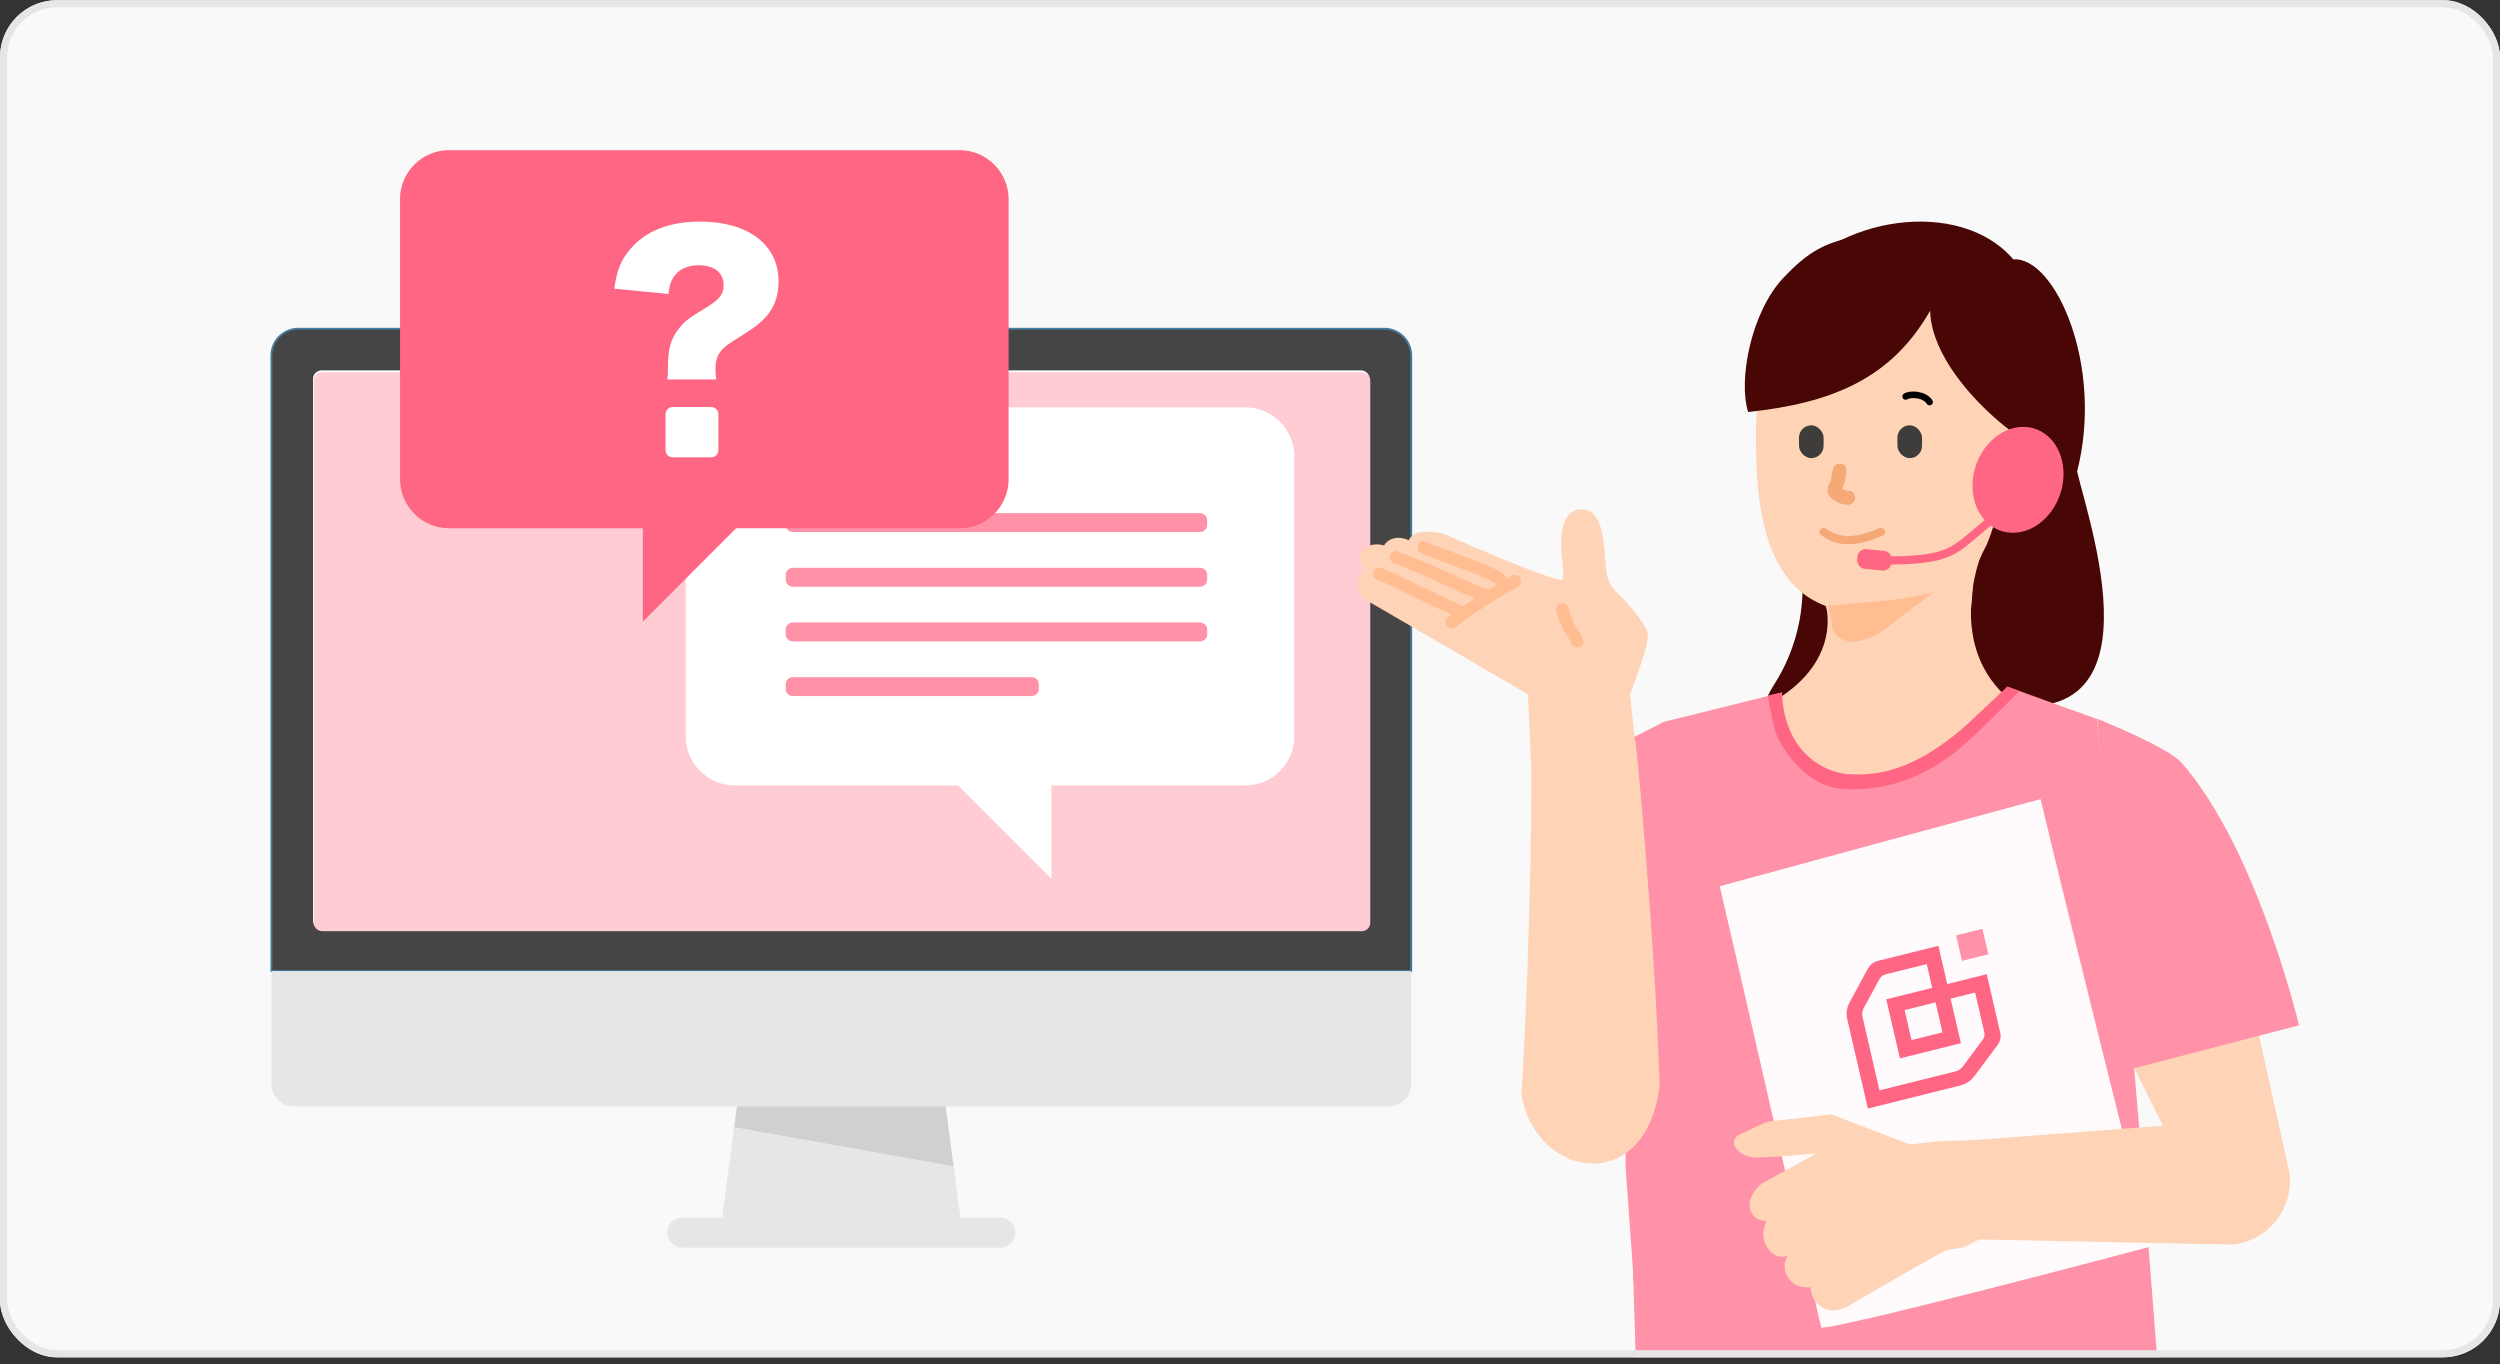 <svg width="350" height="191" viewBox="0 0 350 191" fill="none" xmlns="http://www.w3.org/2000/svg">
<rect x="0" y="0" width="350" height="191" fill="#333333" stroke="none"/>
<g clip-path="url(#clip0_3030_6658)">
<rect y="0.024" width="350" height="190" rx="8" fill="#F9F9F9"/>
<path d="M133.51 163.319L102.783 157.839L103.303 153.895H132.258L133.51 163.319Z" fill="#D1D0D0"/>
<path d="M134.377 169.798L133.519 163.319L102.784 157.839L101.186 169.798L101.1 170.467H134.464L134.377 169.798Z" fill="#E7E6E6"/>
<path d="M142.148 172.569C142.148 173.151 141.912 173.671 141.534 174.057C141.156 174.435 140.628 174.671 140.046 174.671H95.51C94.345 174.671 93.408 173.734 93.408 172.569C93.408 171.986 93.644 171.467 94.022 171.081C94.4 170.703 94.928 170.467 95.51 170.467H140.046C141.203 170.467 142.148 171.404 142.148 172.569Z" fill="#E7E6E6"/>
<path d="M197.571 49.779V135.945H38V49.779C38 47.701 39.685 46.024 41.755 46.024H193.815C195.886 46.024 197.571 47.709 197.571 49.779Z" fill="#454545"/>
<path d="M197.571 49.779V135.945H38V49.779C38 47.701 39.685 46.024 41.755 46.024H193.815C195.886 46.024 197.571 47.709 197.571 49.779Z" stroke="#457B9D" stroke-width="0.269" stroke-miterlimit="10"/>
<path d="M190.549 51.857H45.015C44.358 51.857 43.826 52.39 43.826 53.046V128.931C43.826 129.587 44.358 130.119 45.015 130.119H190.549C191.205 130.119 191.738 129.587 191.738 128.931V53.046C191.738 52.39 191.205 51.857 190.549 51.857Z" fill="white"/>
<path d="M197.571 135.945V151.722C197.571 153.478 196.146 154.895 194.398 154.895H41.173C39.417 154.895 38 153.47 38 151.722V135.945H197.571Z" fill="#E7E6E6"/>
<path d="M190.648 52.106H45.122C44.461 52.106 43.934 52.642 43.934 53.303V129.179C43.934 129.841 44.469 130.368 45.122 130.368H190.648C191.31 130.368 191.837 129.833 191.837 129.179V53.303C191.837 52.642 191.302 52.106 190.648 52.106Z" fill="#FFCCD4"/>
<path d="M181.196 63.89V103.093C181.196 106.882 178.119 109.959 174.33 109.959H147.208V123.024L134.143 109.959H102.866C99.077 109.959 96 106.882 96 103.093V63.89C96 60.101 99.077 57.024 102.866 57.024H174.339C178.128 57.024 181.205 60.101 181.205 63.89H181.196Z" fill="white"/>
<path d="M167.968 71.838H111.032C110.462 71.838 110 72.269 110 72.801V73.527C110 74.059 110.462 74.49 111.032 74.49H167.968C168.538 74.49 169 74.059 169 73.527V72.801C169 72.269 168.538 71.838 167.968 71.838Z" fill="#FF91A8"/>
<path d="M167.968 79.49H111.032C110.462 79.49 110 79.921 110 80.454V81.18C110 81.712 110.462 82.143 111.032 82.143H167.968C168.538 82.143 169 81.712 169 81.18V80.454C169 79.921 168.538 79.49 167.968 79.49Z" fill="#FF91A8"/>
<path d="M167.968 87.143H111.032C110.462 87.143 110 87.574 110 88.106V88.832C110 89.364 110.462 89.795 111.032 89.795H167.968C168.538 89.795 169 89.364 169 88.832V88.106C169 87.574 168.538 87.143 167.968 87.143Z" fill="#FF91A8"/>
<path d="M144.402 94.795H111.032C110.462 94.795 110 95.227 110 95.759V96.485C110 97.017 110.462 97.448 111.032 97.448H144.402C144.972 97.448 145.434 97.017 145.434 96.485V95.759C145.434 95.227 144.972 94.795 144.402 94.795Z" fill="#FF91A8"/>
<path d="M56.009 27.89V67.093C56.009 70.882 59.086 73.959 62.875 73.959H89.997V87.024L103.062 73.959H134.339C138.128 73.959 141.205 70.882 141.205 67.093V27.89C141.205 24.101 138.128 21.024 134.339 21.024H62.866C59.077 21.024 56 24.101 56 27.89H56.009Z" fill="#FF6683"/>
<path d="M100.278 53.125H93.434C93.507 52.529 93.507 52.492 93.507 51.411C93.507 48.839 93.949 47.348 95.126 45.895C96.01 44.851 96.304 44.628 98.917 43.025C100.72 41.944 101.309 41.161 101.309 39.932C101.309 38.18 100.021 37.136 97.813 37.136C96.157 37.136 94.942 37.733 94.243 38.888C93.875 39.484 93.728 40.006 93.581 41.161L86 40.416C86.368 37.77 86.957 36.316 88.355 34.751C90.49 32.291 93.765 31.024 97.997 31.024C104.768 31.024 109 34.267 109 39.41C109 41.683 108.264 43.435 106.718 44.889C105.835 45.709 105.467 45.969 102.266 47.982C100.72 48.988 100.168 49.957 100.168 51.672C100.168 52.119 100.205 52.529 100.278 53.125ZM93.176 57.98C93.176 57.428 93.624 56.98 94.176 56.98H99.573C100.125 56.98 100.573 57.428 100.573 57.98V63.024C100.573 63.576 100.125 64.024 99.573 64.024H94.176C93.624 64.024 93.176 63.576 93.176 63.024V57.98Z" fill="white"/>
<path d="M299.5 158.024H228L229 190.024H302L299.5 158.024Z" fill="#FF91A8"/>
<path d="M249.498 40.563C256.725 30.026 274.513 27.647 281.853 36.311C287.685 35.877 294.592 51.176 290.798 66.004C292.646 73.977 304.355 107.176 273.94 96.945C276.82 87.608 278.131 61.223 272.928 52.951C267.726 44.679 259.698 42.388 249.498 40.561V40.563Z" fill="#480605"/>
<path d="M252.34 81.306C252.532 86.216 251.238 91.174 248.672 95.362C247.915 96.596 247.016 97.891 247.126 99.334C247.266 101.148 249.026 102.481 250.813 102.812C253.525 103.316 256.348 102.024 258.239 100.015C260.13 98.005 261.214 95.37 261.967 92.715C262.631 90.374 263.034 87.727 261.828 85.614C260.979 84.126 259.438 83.134 257.813 82.601C256.185 82.068 254.459 81.943 252.34 81.304V81.306Z" fill="#480605"/>
<path d="M277.042 76.383C278.218 74.346 281.566 61.632 281.566 61.632C281.566 61.632 282.591 53.296 281.087 49.492C279.584 45.687 273.786 38.522 266.466 38.091C259.146 37.661 247.063 39.609 247.063 49.255C247.063 61.298 243.384 85.785 262.149 84.771C274.99 84.078 275.085 79.772 277.04 76.385L277.042 76.383Z" fill="#FFD3B6" stroke="#FFD3B6" stroke-width="1.864" stroke-miterlimit="10" stroke-linecap="round"/>
<path d="M281.026 98.885C271.098 90.896 276.412 77.594 276.412 77.594L256.583 84.847C256.583 84.847 259.187 94.195 246.587 100.149C245.582 100.624 256.501 109.079 256.501 109.079L273.984 105.427L281.026 98.887V98.885Z" fill="#FFD3B6" stroke="#FFD3B6" stroke-width="1.864" stroke-miterlimit="10" stroke-linecap="round"/>
<path d="M249.499 96.945C248.287 106.47 261.62 117.559 281.026 96.294C273.902 115.363 264.64 126.837 251.444 142.338C246.587 137.332 245.103 129.995 244.475 123.048C243.511 112.41 247.275 107.307 249.499 96.943V96.945Z" fill="#FF91A8"/>
<path d="M254.171 183.665L229 183.024L227.574 163.25L228.525 103.303L232.959 101.057L249.5 96.947C249.5 96.947 243.515 122.513 243.757 133.03L254.171 183.665Z" fill="#FF91A8"/>
<path d="M280.23 61.471C280.23 61.471 286.046 59.387 285.82 65.943C285.684 69.907 279.816 71.199 279.816 71.199L280.23 61.471Z" fill="#FFD3B6" stroke="#FFD3B6" stroke-width="1.864" stroke-miterlimit="10" stroke-linecap="round"/>
<path d="M228.848 111.685L227.314 97.086C227.314 97.086 230.237 89.691 229.787 88.651C229.238 87.379 227.256 84.987 225.712 83.518C224.722 82.577 224.123 81.296 224.006 79.937L223.734 76.763C223.631 76.209 223.475 72.265 221.549 72.178C219.921 72.105 219.576 73.703 219.423 75.803C219.274 77.825 220.496 81.796 218.767 82.068C217.038 82.338 201.831 75.555 201.831 75.555C201.831 75.555 198.816 74.869 198.169 75.756C197.809 76.251 197.798 76.554 198.084 77.07C198.152 77.194 196.163 75.566 194.903 76.406C193.999 77.009 194.701 77.8 194.701 77.8C194.701 77.8 192.972 76.423 191.517 77.48C190.665 78.098 192.465 80.047 192.465 80.047L191.955 80.296C191.017 80.752 190.693 81.964 191.332 82.786C191.578 83.102 191.904 83.375 192.267 83.588L214.761 96.678L215.477 112.448L222.453 113.346L228.848 111.685Z" fill="#FFD3B6" stroke="#FFD3B6" stroke-width="1.743" stroke-linecap="round" stroke-linejoin="round"/>
<path d="M281.026 96.132C281.026 96.132 266.097 115.206 260.865 124.968L299.863 162.329L294.665 101.056L281.024 96.132H281.026Z" fill="#FF91A8"/>
<path d="M240.764 124.071C243.168 134.271 252.574 175.687 254.978 185.886C259.331 185.648 301.162 174.501 301.162 174.501C301.162 174.501 289.326 127.305 285.688 111.873C270.408 116.011 255.129 120.148 240.764 124.071Z" fill="#FFFAFB"/>
<path d="M277.541 130.035L273.859 130.953L274.683 134.52L278.365 133.602L277.541 130.035Z" fill="#FF91A8"/>
<path d="M271.376 132.411L262.925 134.518C262.309 134.672 261.786 135.077 261.491 135.627L258.934 140.366C258.525 141.146 258.431 141.881 258.63 142.744L261.505 155.197L274.359 151.992C275.25 151.77 275.888 151.356 276.419 150.653L279.656 146.309C280.032 145.805 280.17 145.174 280.032 144.577L278.142 136.389L272.613 137.768L271.376 132.411ZM277.808 144.574C277.884 144.904 277.811 145.251 277.604 145.525L274.822 149.286C274.557 149.641 274.179 149.896 273.747 150.004L263.128 152.651L260.752 142.363C260.656 141.944 260.721 141.505 260.929 141.117L263.151 137.026C263.316 136.723 263.605 136.503 263.939 136.42L269.743 134.973L270.511 138.299L264.078 139.902L265.987 148.173L274.523 146.044L273.085 139.812L276.517 138.956L277.816 144.579L277.808 144.574ZM270.98 140.33L271.95 144.531L267.613 145.613L266.643 141.411L270.98 140.33Z" fill="#FF6683"/>
<path d="M271.519 159.764L267.397 160.225L256.37 156.018L247.924 156.98C247.57 157.021 247.223 157.118 246.901 157.269L243.468 158.87C242.733 159.213 242.53 160.16 243.057 160.777C243.604 161.416 244.476 162.042 245.798 162.042C248.498 162.042 254.323 161.474 254.323 161.474L247.14 165.42C246.271 165.897 245.57 166.641 245.194 167.558C244.983 168.072 244.862 168.652 245.002 169.204C245.481 171.112 247.328 170.919 247.328 170.919C247.328 170.919 246.2 172.896 247.462 174.715C248.724 176.535 250.286 175.8 250.286 175.8C250.286 175.8 249.224 177.336 250.428 179.036C251.466 180.501 253.49 180.214 253.49 180.214C253.49 180.214 253.429 182.02 255.069 183.021C256.558 183.931 258.309 183.187 259.459 182.427L268.197 177.388L272.518 175.001L274.945 174.632L271.524 159.761L271.519 159.764Z" fill="#FFD3B6"/>
<path d="M228.975 103.716C228.975 103.716 231.544 128.432 232.349 151.862C230.615 167.485 215.113 165.188 213.01 153.317C214.519 126.482 214.387 107.975 214.387 107.975L228.975 103.717V103.716Z" fill="#FFD3B6"/>
<path d="M270.221 43.495C264.799 53.01 256.483 56.434 244.739 57.681C243.324 53.184 245.165 43.655 249.691 38.878C252.64 35.767 254.931 34.138 259.128 33.271C263.201 32.43 267.522 31.934 271.448 33.304C276.37 35.025 279.958 39.538 281.603 44.486C283.245 49.437 285.075 57.389 287.746 64.125C280.57 61.024 270.368 51.456 270.221 43.493V43.495Z" fill="#480605"/>
<path d="M256.711 65.757L256.708 65.816C256.669 66.501 256.599 67.042 256.24 67.653L256.24 67.653C256.003 68.057 255.888 68.45 256.048 68.89C256.048 68.89 256.048 68.89 256.048 68.89M256.711 65.757L258.827 70.586C257.739 70.556 256.367 70.04 255.961 68.922L256.048 68.89M256.711 65.757C256.77 65.26 257.185 65.007 257.598 65.006C257.812 65.006 258.017 65.075 258.163 65.206C258.307 65.335 258.4 65.532 258.384 65.805C258.337 66.59 258.29 67.37 257.95 68.064L257.949 68.065C257.913 68.14 257.876 68.213 257.836 68.283C257.809 68.276 257.779 68.275 257.749 68.284C257.718 68.293 257.694 68.31 257.675 68.331C257.64 68.37 257.62 68.424 257.608 68.478C257.595 68.535 257.588 68.604 257.584 68.685L257.57 69.027L257.756 68.739L257.844 68.602C257.863 68.578 257.881 68.554 257.898 68.53C257.906 68.531 257.923 68.537 257.95 68.55C257.979 68.565 258.012 68.584 258.048 68.606C258.058 68.612 258.068 68.619 258.078 68.625C258.104 68.641 258.131 68.658 258.157 68.673C258.192 68.693 258.23 68.714 258.265 68.726L258.266 68.726C258.456 68.792 258.636 68.81 258.825 68.815L258.825 68.815C259.098 68.823 259.298 68.934 259.43 69.092C259.565 69.252 259.634 69.465 259.634 69.679C259.634 69.893 259.565 70.101 259.432 70.252C259.302 70.401 259.104 70.501 258.83 70.493L258.83 70.493C258.298 70.478 257.697 70.345 257.181 70.079C256.665 69.814 256.241 69.421 256.048 68.89M256.711 65.757L256.048 68.89" fill="#F4A977" stroke="#F4A977" stroke-width="0.186"/>
<path d="M199.044 77.485C200.771 78.203 202.54 78.818 204.286 79.489C206.034 80.162 207.901 80.781 209.508 81.762C210.468 82.349 211.345 80.842 210.388 80.258C208.72 79.238 206.773 78.59 204.957 77.889C203.141 77.189 201.304 76.551 199.509 75.805C198.474 75.375 198.023 77.06 199.046 77.485H199.044Z" fill="#FFBD91"/>
<path d="M195.189 78.882C199.472 80.388 203.435 82.68 207.707 84.195C208.767 84.571 209.221 82.887 208.171 82.514C206.288 81.847 204.485 80.93 202.663 80.111C200.358 79.074 198.04 78.041 195.652 77.203C194.593 76.829 194.136 78.513 195.189 78.882Z" fill="#FFBD91"/>
<path d="M192.649 81.067C196.557 82.717 200.264 84.801 204.171 86.452C205.192 86.882 206.081 85.382 205.051 84.948C201.144 83.297 197.437 81.213 193.529 79.563C192.508 79.132 191.619 80.633 192.649 81.067Z" fill="#FFBD91"/>
<path d="M203.867 87.741C206.589 85.611 209.566 83.83 212.542 82.086C213.51 81.519 212.633 80.012 211.662 80.582C208.551 82.404 205.477 84.285 202.635 86.51C201.753 87.201 202.994 88.426 203.867 87.743V87.741Z" fill="#FFBD91"/>
<path d="M217.9 85.523C218.128 86.389 218.39 87.248 218.796 88.052C219.134 88.724 219.674 89.298 219.939 90.007C220.328 91.049 222.013 90.598 221.619 89.543C221.363 88.855 220.966 88.292 220.582 87.675C220.082 86.87 219.82 85.969 219.582 85.061C219.298 83.977 217.616 84.437 217.902 85.525L217.9 85.523Z" fill="#FFBD91"/>
<path d="M247.437 97.271C247.437 97.271 248.157 101.071 248.539 102.33C249.255 104.68 252.804 110.037 257.814 110.425C266.355 111.085 272.487 106.622 275.757 103.556C279.026 100.49 282.721 96.743 282.721 96.743L281.025 96.132L276.199 100.661C276.199 100.661 272.784 104.113 268.357 106.371C264.882 108.141 261.928 108.563 258.826 108.406C256.457 108.287 254.17 107.051 252.513 105.26C249.337 101.824 249.497 96.946 249.497 96.946C249.497 96.946 247.635 97.319 247.436 97.401" fill="#FF6683"/>
<path d="M255.879 84.807C259.473 84.447 268.365 83.953 270.958 82.753C271.768 82.181 272.059 82.002 271.381 82.51C271.269 82.594 271.127 82.675 270.958 82.753C269.572 83.733 266.666 85.865 264.491 87.678C258.176 92.271 256.453 88.137 256.453 87.678C256.453 87.218 256.453 86.529 255.879 84.807Z" fill="#FFBD91"/>
<path d="M266.787 55.503C267.477 55.075 269.456 55.184 270.141 56.288" stroke="black" stroke-width="0.919" stroke-linecap="round"/>
<path d="M271.518 159.764L274.938 174.635L277.093 173.521L312.609 174.24C317.578 173.673 321.133 169.164 320.525 164.201L309.502 114.526C306.596 105.985 293.58 100.663 293.58 100.663L297.395 146.737L302.816 157.597L276.314 159.619L271.518 159.766V159.764Z" fill="#FFD3B6"/>
<path d="M293.656 100.663C293.656 100.663 303.498 104.574 305.438 106.799C316.046 118.958 321.864 143.54 321.864 143.54L296.601 150.118L293.654 100.663H293.656Z" fill="#FF91A8"/>
<ellipse cx="6.316" cy="7.464" rx="6.316" ry="7.464" transform="matrix(0.999 0.035 -0.122 0.993 277.123 59.544)" fill="#FF6683"/>
<path d="M278.846 72.75C273.104 77.343 273.678 78.492 262.77 78.492" stroke="#FF6683" stroke-width="1.148"/>
<rect x="260.164" y="76.769" width="4.813" height="2.763" rx="1.148" transform="rotate(5.506 260.164 76.769)" fill="#FF6683"/>
<rect x="265.639" y="59.544" width="3.445" height="4.593" rx="1.722" fill="#3E3D3C"/>
<rect x="251.859" y="59.544" width="3.445" height="4.593" rx="1.722" fill="#3E3D3C"/>
<path d="M255.305 74.472C257.497 76.004 259.689 76.004 263.343 74.472" stroke="#F4A977" stroke-width="1.148" stroke-linecap="round"/>
</g>
<rect x="0.5" y="0.524" width="349" height="189" rx="7.5" stroke="#E7E6E6"/>
<defs>
<clipPath id="clip0_3030_6658">
<rect y="0.024" width="350" height="190" rx="8" fill="white"/>
</clipPath>
</defs>
</svg>
